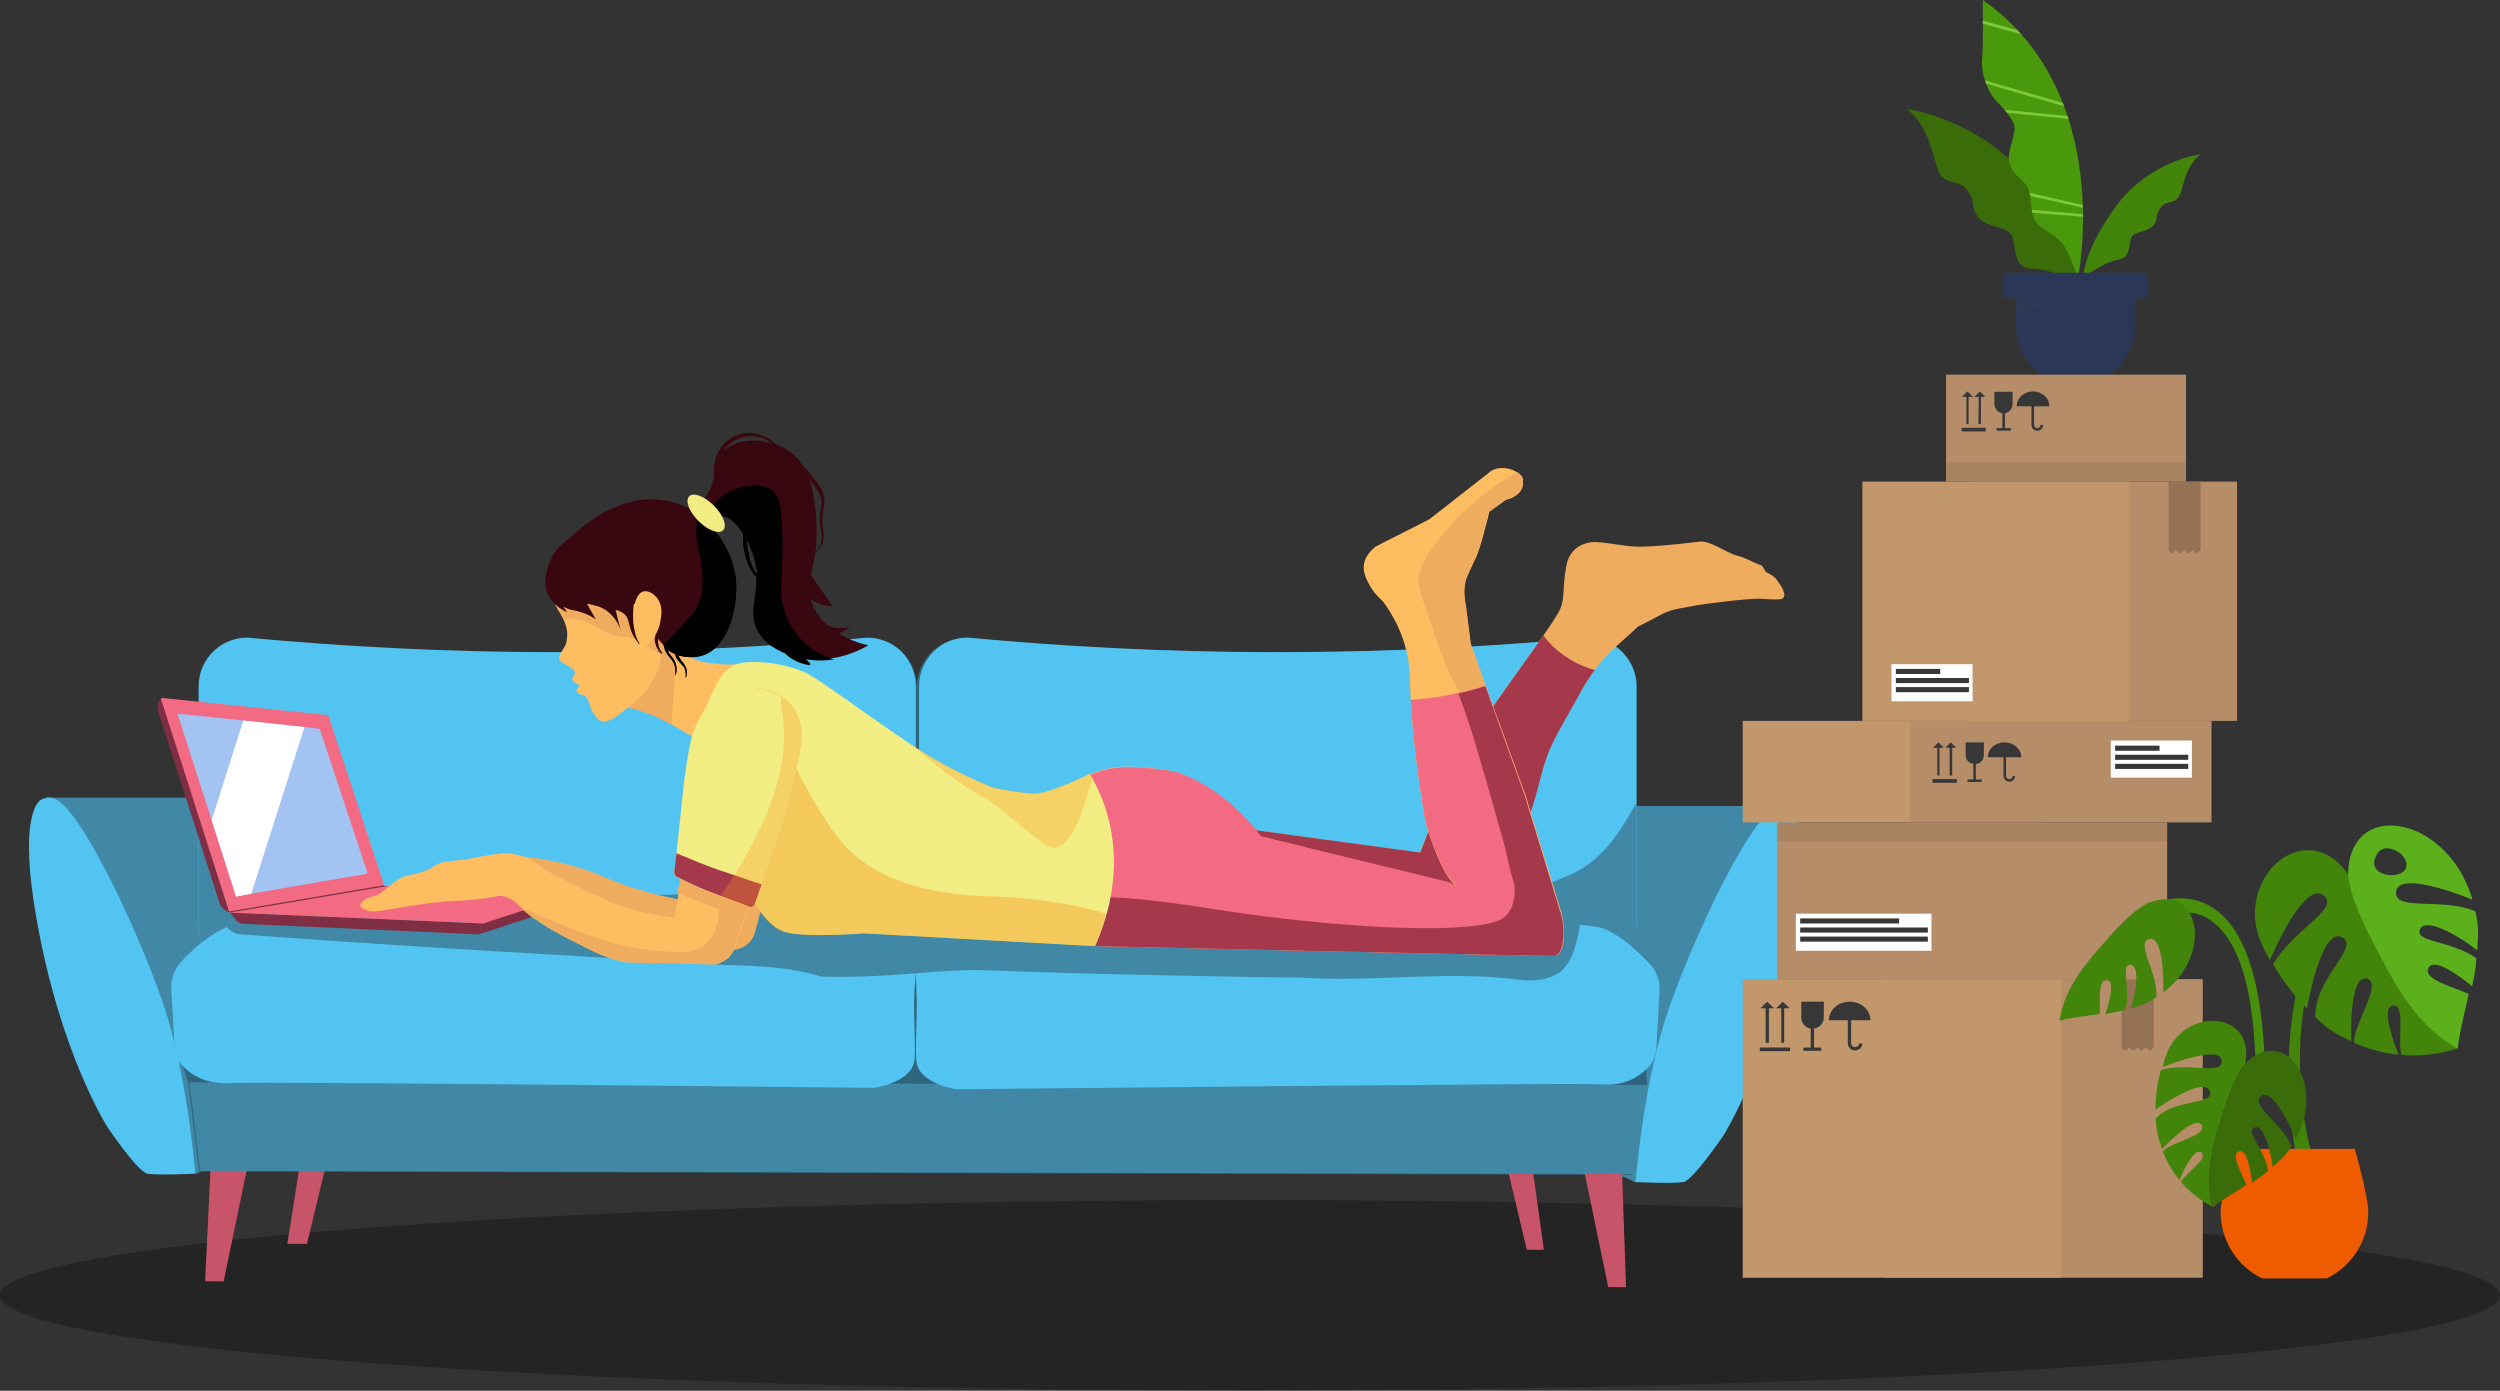 <?xml version="1.0" encoding="utf-8"?>
<!-- Generator: Adobe Illustrator 24.1.2, SVG Export Plug-In . SVG Version: 6.00 Build 0)  -->
<svg version="1.1" id="Layer_2" xmlns="http://www.w3.org/2000/svg" xmlns:xlink="http://www.w3.org/1999/xlink" x="0px" y="0px"
	 viewBox="0 0 687.4 382.4" style="enable-background:new 0 0 687.4 382.4;" xml:space="preserve">
<rect x="0" y="0" width="687.4" height="382.4" fill="#333333" stroke="none"/>
<style type="text/css">
	.st0{fill-rule:evenodd;clip-rule:evenodd;fill-opacity:0.3;}
	.st1{fill:#4188A6;}
	.st2{fill:#30667D;}
	.st3{fill:#C75469;}
	.st4{fill:#52C4F2;}
	.st5{fill:#EFAC5E;}
	.st6{fill:#A6384C;}
	.st7{fill:#FFBD61;}
	.st8{fill:#7F2E43;}
	.st9{fill:#F26B83;}
	.st10{fill:#F2ED83;}
	.st11{opacity:0.4;fill:#F7931E;enable-background:new    ;}
	.st12{fill:#390710;}
	.st13{fill:#A3C4F2;}
	.st14{opacity:0.3;fill:#F7931E;enable-background:new    ;}
	.st15{fill:#FFFFFF;}
	.st16{fill:#3A6D09;}
	.st17{fill:#43840B;}
	.st18{fill:#4A990D;}
	.st19{fill:#2A3756;}
	.st20{opacity:0.1;fill:#3C5263;enable-background:new    ;}
	.st21{fill:#7DC93A;}
	.st22{fill:#B58D68;}
	.st23{fill:#373737;}
	.st24{fill:#C1976B;}
	.st25{fill:#967254;}
	.st26{opacity:0.1;fill:#373737;enable-background:new    ;}
	.st27{fill:#488F0B;}
	.st28{fill:#5CB01B;}
	.st29{fill:#EF5C00;}
</style>
<g id="AdobeStock_x5F_364797199-_x5B_Converted_x5D_" transform="translate(0, 119.36)">
	<ellipse id="Oval" class="st0" cx="343.7" cy="236.8" rx="343.7" ry="26.2"/>
	<g id="Group-3" transform="translate(8.005, 0.158)">
		<polygon id="Path" class="st1" points="61.6,196 45.7,203.3 4.5,99.8 48.9,99.8 		"/>
		<polygon id="Path_1_" class="st1" points="425.8,198.3 441.8,205.6 483,102.1 438.5,102.1 		"/>
		<path id="Path_2_" class="st2" d="M445.1,144.7c-1.5-1.6-3.1-3.1-4.8-4.5c0.7-1.7,1.1-3.5,1.1-5.4V69.2c0-3.5-1.4-6.9-3.9-9.4
			c-2.5-2.5-5.9-3.9-9.5-3.9c-26.2,2.5-55,4-86,4c-30.4,0-58.7-1.6-84.5-4c-7.4,0-13.4,6-13.4,13.4c0-3.5-1.4-6.9-3.9-9.4
			c-2.5-2.5-5.9-3.9-9.5-3.9c-26.2,2.5-55,4-86,4c-30.4,0-58.7-1.6-84.5-4c-7.4,0-13.4,6-13.4,13.4v65.6c0,1.7,0.3,3.3,0.9,4.8
			c-1.9,1.6-3.8,3.3-5.5,5.1c-2,2.1-3,4.8-2.8,7.7l0.9,16c0.6,1.5,1.2,3,1.8,4.6c0.6,1.8,1.2,3.4,1.7,5.1l2.9,24.3l394.1,0.9
			l4.2-24.5c-0.8-3.6-0.2-7.3,1.8-10.4l0.9-16C448.1,149.5,447.1,146.8,445.1,144.7L445.1,144.7z"/>
		<polygon id="Path_3_" class="st3" points="49.9,201.3 48.4,232.8 53.5,232.8 60.4,199.5 		"/>
		<polygon id="Path_4_" class="st3" points="71,222.5 76.4,222.5 83,195.1 74.9,197.8 		"/>
		<polygon id="Path_5_" class="st3" points="404.6,193.8 412.4,194.7 416.5,224.1 411.8,224.1 		"/>
		<polygon id="Path_6_" class="st3" points="434.2,234.4 439.1,234.4 437.6,191.7 425.8,193.8 		"/>
		<path id="Path_7_" class="st4" d="M243.8,69.2v65.6c0,3.5-1.4,6.9-3.9,9.5c-2.5,2.5-5.9,3.9-9.5,3.9H60c-3.5,0-6.9-1.4-9.5-3.9
			c-2.5-2.5-3.9-5.9-3.9-9.5V69.2c0-7.4,6-13.4,13.4-13.4c25.8,2.4,54.1,4,84.5,4c31,0,59.8-1.5,86-4c3.5,0,6.9,1.4,9.4,3.9
			C242.4,62.3,243.8,65.7,243.8,69.2L243.8,69.2z"/>
		<path id="Path_8_" class="st4" d="M442,69.2v65.6c0,3.5-1.4,6.9-3.9,9.5s-5.9,3.9-9.5,3.9H258.1c-3.5,0-6.9-1.4-9.5-3.9
			s-3.9-5.9-3.9-9.5V69.2c0-7.4,6-13.4,13.4-13.4c25.8,2.4,54.1,4,84.5,4c31,0,59.8-1.5,86-4c3.5,0,6.9,1.4,9.4,3.9
			C440.6,62.3,442,65.7,442,69.2L442,69.2z"/>
		<polygon id="Path_9_" class="st1" points="441.1,203.3 47,202.4 44.1,178.1 445.2,178.8 		"/>
		<path id="Path_10_" class="st4" d="M3.4,100.3c-1.4,0.6-6.1,6.1-1.4,32.6c6.5,37.3,19.6,57.6,19.6,57.6s8.2,12.1,10.9,12.7
			c2.7,0.5,13.2,0,13.2,0s-2-24.7-7.8-43.5c-5.5-18-23.3-57.1-31-59.6C6.3,99.9,5.4,99.4,3.4,100.3z"/>
		<path id="Path_11_" class="st4" d="M484,102.6c1.4,0.6,6.1,6.1,1.4,32.6c-6.5,37.3-19.6,57.6-19.6,57.6s-8.2,12.1-10.9,12.7
			c-2.7,0.5-13.2,0-13.2,0s2-24.7,7.8-43.5c5.5-18,23.3-57.1,31-59.6C481.1,102.3,482,101.7,484,102.6z"/>
		<path id="Path_12_" class="st1" d="M243.8,96.1v38.7c0,3.5-1.4,6.9-3.9,9.5c-2.5,2.5-5.9,3.9-9.5,3.9H60c-3.5,0-6.9-1.4-9.5-3.9
			c-2.5-2.5-3.9-5.9-3.9-9.5V97.4c2.4,5.8,6.9,14.1,15.2,20.7c12.2,9.6,23.5,8.4,68.9,9.1c21.6,0.3,43.1-0.9,64.7-1.1
			c11.7-0.1,22.8-0.2,33-7.6C237.5,111.8,241.8,102.3,243.8,96.1z"/>
		<path id="Path_13_" class="st1" d="M442,101.2v34c0,3.5-1.4,6.9-3.9,9.5c-2.5,2.5-5.9,3.9-9.5,3.9H258.1c-7.4,0-13.4-6-13.4-13.4
			v-39c1,6,3.4,14.4,9.8,21.6c13.9,15.8,33.5,9.3,89.2,10.5c45.1,1,60.5,1.4,80.3-7.4C434,116.3,438.6,106.8,442,101.2z"/>
		<path id="Path_14_" class="st4" d="M244.2,143.1c0,0-0.1,1.8-0.3,4c0,0.3,0,0.6-0.1,0.9l0,0c-0.2,2.3-0.3,4.7-0.4,5.3
			c-0.3,6.8,0.5,15.6,0,18.9c-0.9,6-11.1,7.4-11.1,7.4s-166.6-1.8-177.5-1.3c-6.9,0.3-10.9-2.8-13-5.2c-1.1-1.3-1.7-2.9-1.8-4.6
			l-0.9-16c-0.2-2.8,0.9-5.6,2.8-7.7c2.9-3.1,7.6-7.4,12.5-9.4c0.8-0.3,1.6-0.5,2.5-0.6c22-3.4,157.3-1.2,171.7,0.2
			c10.9,1,14.2,5.5,15.1,7.4C244,142.5,244.1,142.8,244.2,143.1L244.2,143.1z"/>
		<path id="Path_15_" class="st4" d="M448.3,152.9l-0.9,16c-0.1,1.7-0.7,3.3-1.8,4.6c-2.1,2.4-6.1,5.6-13,5.2
			c-10.9-0.5-177.5,1.3-177.5,1.3s-10.1-1.4-11.1-7.4c-0.5-3.3,0.3-12.1,0-18.9c0-0.6-0.1-3.3-0.2-5.8l0,0c0-0.3,0-0.6,0-0.9
			c-0.1-2.2-0.2-4.1-0.2-4.1c0.1-0.2,0.1-0.4,0.2-0.6c0.7-1.6,3.7-5.8,14.9-6.8c13.4-1.3,129.8-3.2,164.8-0.9
			c4.9,0.3,8.1,0.7,9.4,1.2c4.9,2,9.6,6.3,12.5,9.4C447.4,147.3,448.5,150.1,448.3,152.9L448.3,152.9z"/>
		<path id="Path_16_" class="st1" d="M425.1,140.8c-0.9,3.7-3.2,6.2-3.7,6.6c-4.4,3.5-10.4,2.6-12.4,2.4
			c-18.8-2.4-37.9,0.6-56.8-0.4c-5.4-0.3,0,0.1-32.9-0.6c-61.2-1.2-55.4-2-65.4-1.4c-3.4,0.2-6.7,0.4-10,0.7h-0.1
			c-11.9,0.9-23.6,1.7-39.8,0c-3.8-0.4-4.5-0.6-11.6-1.3c-17.3-1.9-31.4-2.8-42.6-3.5c-53.5-3-92.7-6-92.7-6c-4-1.4-7.1-8.7-4.6-8.9
			c33.9-2.8,164.8,3.3,178.3,4.6c10.9,1,12.3,1,13.2,2.9c0.7-1.6,3.7,1.7,14.8,0.7c13.4-1.3,132.2-5.6,167.2-3.3
			C426.9,134.7,425.7,138.5,425.1,140.8z"/>
		<path id="Path_17_" class="st5" d="M444.4,49.5c-0.8,3.4-6.9,6.9-12.2,13c-0.6,0.7-1.2,1.5-1.8,2.2c-2.8,3.7-4.5,7.2-5.8,9.5
			c-3,5.3-5.4,9.5-6.7,12.6c-2.5,6.3-2.5,9.2-5.2,17.2c-0.9,2.7-2.3,6.1-5.1,12.7c-8,19-10.2,22.2-13.8,23.1
			c-1.9,0.5-3.7,0.5-6.9-0.6c-6.9-2.3-13.2-4-10.2-10.7c0.2-0.5,0.5-1.1,0.7-1.6c1.8-4.1,3.5-8,5-11.9c4.3-10.8,8-21.1,14.4-31.6
			c3.9-6.5,13.5-19.5,19.5-28.1c1.9-2.7,3.5-5.1,4.3-6.6c2.2-3.8,0.5-8.1,2.7-14.4c0.1-0.4,1.3-2.1,1.9-2.4
			C429.3,29.7,446.7,40.6,444.4,49.5z"/>
		<path id="Path_18_" class="st5" d="M396.7,123.3c-0.4,3.1-3.1,5.4-6.2,5.4c-0.3,0-0.6,0-0.9-0.1l-12.3-1.7l-35.4-4.8l-13-1.8
			l-8.8-1.2c-2.2-0.3-4.1-1.8-4.9-3.8c-0.8-2.1-0.5-4.4,0.8-6.2c1.4-1.8,3.6-2.7,5.8-2.4l2.4,0.3l33,4.5l25.1,3.4l12.5,1.7
			C398.2,117.2,397.1,119.9,396.7,123.3z"/>
		<path id="Path_19_" class="st6" d="M430.5,64.7c-2.8,3.7-4.5,7.2-5.8,9.5c-3,5.3-5.4,9.5-6.7,12.6c-2.5,6.3-2.5,9.2-5.2,17.2
			c-0.9,2.7-2.3,6.1-5.1,12.7c-8,19-10.2,22.2-13.8,23.1c-1.9,0.5-3.7,0.5-6.9-0.6c-6.9-2.3-13.2-4-10.2-10.7
			c0.2-0.5,0.5-1.1,0.7-1.6l-35.4-4.8l-13-1.8l-8.8-1.2c-2.2-0.3-4.1-1.8-4.9-3.8s-0.5-4.4,0.8-6.2c1.4-1.8,3.6-2.7,5.8-2.4l2.4,0.3
			l33,4.5l25.1,3.4c4.3-10.8,8-21.1,14.4-31.6c3.9-6.5,13.5-19.5,19.5-28.1c1.7,2.4,3.8,4.3,6.2,5.9C425,62.7,427.6,63.9,430.5,64.7
			z"/>
		<path id="Path_20_" class="st5" d="M430.5,29.5c4.2,0.2,8.5,1.3,12.1,1.3c4.1,0,9.2-0.5,16.8-1.4c2.8-0.3,7.4,3.1,10,3.8
			c2.9,0.7,4.4,1.9,6.8,2.7c0.6,0.2,1,1.6,1.4,1.9c0.2,0.1,2,0.8,3,2.2c1,1.3,3.2,4.5,1.2,5.2c-0.4,0.1-2.5,0.2-5.8-0.1
			c-3.2-0.1-14.7,1.3-17.9,1.9c-6,1.1-6.8,1.1-9.8,2.7c-3.5,1.9-6.1,3.2-9.2,4.6c-4.6,2.2-14.7-11.1-15.9-14
			C421.4,35.9,423.7,29.7,430.5,29.5z"/>
		<path id="Path_21_" class="st7" d="M419.5,141.3c-0.6,1.5-0.1,1.9-0.9,2c-0.3,0-0.5,0-0.8,0l-8.9-0.2l-6-0.1l-47.8-1l-62.3-1.4
			c-8.6-0.1-12.8-3.9-14.8-10c-1.3-3.9-1.6-8.7-1.5-14.2c0-1.2,0.1-2.5,0.3-3.7c2-12.5,12.9-21.6,25.5-21.4c3.2,0,11.2,0.7,14,1.8
			c13.8,5.2,22.2,17.4,22.2,17.4l18.7,4.6l32.5,7.9c0.4,0.1,1.3,0.6,2.7,1.3c0.3,0.2,0.6,0.3,1,0.5l0.6,0.3
			C402.6,129.5,420.3,139.4,419.5,141.3z"/>
		<path id="Path_22_" class="st8" d="M123.7,137.4l-64.8-2.9c-0.8,0-1.6-0.4-2.1-1.1l-1.6-2l69.7,3L123.7,137.4z"/>
		<polygon id="Path_23_" class="st8" points="137.8,132.7 137.7,132.8 123.7,137.4 124.8,134.4 140.5,128.7 		"/>
		<polygon id="Path_24_" class="st9" points="146.1,127.5 124.8,134.4 55.1,131.4 59.3,130.7 97.7,124.1 98.5,124.1 98.5,124.1 		
			"/>
		<path id="Path_25_" class="st7" d="M200.7,62.5c-5.6,19.6-10.8,26.7-12.8,24.6c-3.2-3.2-5.1-3.7-11-7.3c-0.1-0.1-0.2-0.1-0.3-0.2
			c-1.6-0.9-3.3-1.8-5-2.5l-0.3-0.1c-3.8-1.6-7.3-2.4-10.2-2.6c0.3-6.5,0.8-11.9,1.3-16.1c0.2-2.1,0.5-3.9,0.8-5.5
			c2.9-0.3,5.9-0.4,8.8-0.5c1,1.8,1.9,2.2,2.8,2.3c0.8,0.1,1.5,0,2,0.4l0,0c0.7,1.3,1.4,2.5,2.2,3.7c0.2,0.2,0.4,0.5,0.6,0.7
			c0.7,0.7,1.5,1.3,2.3,1.8c1.6,0.9,3.6,1.5,6.3,1.7C191.4,63.4,195.5,63.3,200.7,62.5z"/>
		<path id="Path_26_" class="st5" d="M186.2,141.8c-0.3,0-0.5,0-0.8-0.1c-0.7-0.1-18.1-2.4-31.6-8.4c-11.3-5-20.8-9.4-20.9-9.4
			c-3.4,0-8.3,1.4-8.3-2c0-3.4,2.8-6.2,6.2-6.2c0.6,0,14.2,0.1,28,6.2c11.7,5.2,27.9,7.3,28.1,7.4c3.3,0.4,5.6,3.3,5.4,6.6
			C192.2,139.3,189.5,141.8,186.2,141.8L186.2,141.8z"/>
		<path id="Path_27_" class="st5" d="M193.5,141.6c-1.9,0-3.8-0.9-4.9-2.4c-1.2-1.5-1.6-3.5-1.1-5.4l6.8-26.3
			c0.9-3.3,4.3-5.3,7.6-4.5c3.3,0.9,5.3,4.3,4.5,7.6l-6.8,26.3C198.8,139.6,196.4,141.6,193.5,141.6z"/>
		<path id="Path_28_" class="st5" d="M179,58.8c-0.8,1.7-1.1,3.3-1.3,5.4c-0.3,5.2-0.7,10.3-1.2,15.5c-1.6-0.9-3.3-1.8-5-2.5
			l-0.3-0.1c-3.8-1.6-7.3-2.4-10.2-2.6c0.3-6.5,0.8-11.9,1.3-16.1c1.5-0.7,3.1-1.3,4.8-1.7c2.5-0.7,5.1-1.1,7.6-1.9
			c0.8,0.1,1.5,0,2,0.4l0,0C177.4,56.4,178.2,57.6,179,58.8L179,58.8z"/>
		<path id="Path_29_" class="st7" d="M174,60.3c0,0.2-0.1,0.4-0.1,0.6c-0.1,0.8-0.3,1.5-0.5,2.3c-0.5,1.7-1.3,3.3-2.2,4.8
			c-2.2,3.8-5,5.8-7.1,7.5c-2.4,1.9-5,4-6.9,3.2c-1.5-0.7-2.8-3.1-3.2-4.9c-0.2-0.8-0.6-1.5-1.2-2c-0.3-0.3-2-0.3-2.3-1.4
			c-0.1-0.5,1-1,0.9-1.4c0-0.1-1.8-0.9-2-1.4c-0.4-0.9,1-1.6,0.6-2.6c-0.3-0.9-4-2.3-4.3-3.3c-0.3-1,1.8-3.3,2-4.5
			c0.2-1.4,0.7-2.9-0.6-6c-0.2-0.5-0.5-1-0.8-1.6c-0.2-0.3-0.4-0.7-0.6-1c-0.1-0.1-0.1-0.2-0.2-0.3c-0.9-1.5-1.8-3.5-2.1-5.6
			c-0.1-0.7-0.1-1.5,0-2.2c0.1-0.8,0.6-3.3,5.6-6.7c1.5-1,14.5-9.6,20.5-4.9c2.7,2.1,2.1,4.9,2.1,10.4c0,0.5,0,1.1,0,1.7
			c0,1.1,0.1,2.3,0.2,3.6c0.2,2.2,0.5,4.3,1,6.4c0.2,0.7,0.3,1.4,0.5,2.1c0,0,0,0,0,0c0.3,1.3,0.5,2.5,0.7,3.8
			C174.1,57.8,174.1,59,174,60.3L174,60.3z"/>
		<path id="Path_30_" class="st7" d="M188.9,145.4c-0.4,0.2-0.9,0.4-1.4,0.5c-0.4,0.1-0.8,0.2-1.2,0.2c-4.3,0.7-12.8-0.1-18.7-0.5
			l-0.5,0c-2.7-0.3-5.3-0.9-7.8-1.8c-2.4-0.9-4.7-1.9-6.9-3.1c-1.2-0.6-6-2.9-9.8-5.2c-1.7-1.1-5.5-3.5-6.6-4.7
			c-0.1-0.1-0.3-0.3-0.4-0.4c-0.7-0.8-1.5-1.5-2.4-2.2c-2-1.5-5.6-1.7-6.8-3c-4.1-4.3-1.1-8.4,1.4-9.5c2.9-1.3,8.9-0.6,13.4,3.5
			c6,3.5,12.2,6.3,18,9c6.9,3.1,14.1,4,17.9,4.6h0c4.3,0.7,8.1,2.6,10.7,4.9C191.1,140.6,192.1,143.9,188.9,145.4z"/>
		<path id="Path_31_" class="st7" d="M130.8,126.5c-3.7,0.8-7.6,1.4-11.4,1.6c-1.9,0.1-3.9,0.1-7.2,0.5c-2.3,0.2-4.3,0.5-6.2,0.8
			c-10.6,1.6-11.3,2.4-14.3,0.9c-1.1-0.5-1.1-2.4,3.5-3.5c1.4-0.3,4.2-3.3,6.5-4.6c2-1.2,4.9-1.3,7.1-2.2c1.9-0.7,3.2-2.1,4.9-2.4
			c2.3-0.4,4.6-0.6,6-0.8c2.3-0.3,3.3-0.6,6.2-1.1c3.8-0.7,4.9-0.5,5.3-0.2c0.1,0.1,0.3,0.3,0.4,0.4
			C132.9,118,131.2,125,130.8,126.5z"/>
		<path id="Path_32_" class="st7" d="M419.5,143.3c-0.3,0-0.6,0-0.8,0c-4.4-0.1-7.2-0.5-9.7-0.5c-1.8,0-5.8-0.3-6-0.5
			c-1.4-2.3-7.6-15.2-8.8-17.1c-0.1-0.1-0.1-0.2-0.2-0.2c-0.1,0-0.3,0-0.4-0.1c-0.3-0.1-0.7-0.3-1-0.5c-4.4-3.1-8.6-17.6-8.6-17.6
			s-3.1-16.5-4.1-33.7c-0.1-2.2-0.2-4.5-0.3-6.7c-0.2-10.4-5.5-18.1-7.4-20.6c-2.1-1.9-3.3-3.6-4.2-5.5c-1.9-3.8-1.2-6.7,2.2-9.5
			c0.2-0.2,14.7-7.4,14.9-7.6l17-13.3c2.1-1.2,5-0.8,6.8,0.3c0.6,0.3,1.1,0.8,1.5,1.4c0,0,0,0.1,0,0.1c0.1,0.1,0.1,0.3,0.2,0.5
			c0.2,0.6,0.2,1.3,0.1,1.9c-0.2,1-0.8,1.8-1.6,2.4c-0.9,0.7-1.9,1.2-3,1.4l-4.6,3.3c-0.2,1.1-0.6,2.5-1.1,4.3
			c-0.7,2.8-1.2,4.6-1.9,6.5c-0.3,1-0.7,1.9-1.2,2.9c-1,2.1-1.6,3.4-1.8,3.9c-0.7,1.6-1.3,4.1-0.4,8.4l1.3,10.3l4.2,11.8l2.5,6.9
			l1.5,4l6.8,18.8l9.7,31.7C423,137.1,421.8,143.4,419.5,143.3z"/>
		<path id="Path_33_" class="st5" d="M174,60.3c-3.8-1.3-4.9-3.2-8.1-4.3c-2.2-0.8-2,0-4.9-0.8c-4.2-1.1-5.2-2.9-8.3-3.9
			c-1.8-0.6-3.8-0.8-5.7-0.5c-0.2-0.5-0.5-1-0.8-1.6c-0.2-0.3-0.4-0.7-0.6-1c-0.1-0.1-0.1-0.2-0.2-0.3c0.1-0.5,0.2-0.9,0.2-1.4
			c0-2.2-0.8-4.3-2.2-5.9c3.7-0.3,7.4-0.8,11-1.4c1.1-0.2,2.1-0.4,3.1-0.9c0.6-0.3,1.2-0.8,1.9-1.1c1-0.3,2-0.2,3,0l9.3,1.6h0
			c0,1.1,0.1,2.3,0.2,3.6c0.2,0.2,0.3,0.3,0.4,0.4c2.2,2.2,1.6,5.8,1.4,6.8c-0.1,0.5-0.2,0.9-0.3,1.4c0,0.6,0,1.2,0,1.7
			c0.1,1.3,0.3,2.6,0.7,3.8C174.1,57.7,174.1,59,174,60.3z"/>
		<path id="Path_34_" class="st8" d="M36.5,72.5C36.5,72.5,36.5,72.5,36.5,72.5c-0.1-0.1-0.2-0.1-0.2,0c-0.1,0.2-0.4,0.5-0.5,0.6
			c-0.7,0.9-0.6,1.9-0.3,3l16.8,52.5c0.3,1.1,1.1,2,2.2,2.5l0.6,0.3L36.5,72.5z"/>
		<path id="Path_35_" class="st9" d="M97.7,124.1l-38.4,6.6l-4.2,0.7v0l-0.1-0.3L36.3,72.8c0-0.1,0-0.2,0.1-0.3
			c0.1-0.1,0.2-0.1,0.3-0.1L82,77.1c0.1,0,0.3,0.1,0.3,0.2l15.3,46.5L97.7,124.1z"/>
		<path id="Path_36_" class="st5" d="M410.6,14c-0.2,1-0.8,1.8-1.6,2.4c-0.9,0.7-1.9,1.1-3,1.4l-4.6,3.3c-0.2,1.1-0.6,2.5-1.1,4.3
			c-0.7,2.8-1.2,4.6-1.9,6.5c-0.3,1-0.7,1.9-1.2,2.9c-1,2.1-1.6,3.4-1.8,3.9c-0.7,1.6-1.3,4.1-0.4,8.4l1.3,10.3l4.2,11.8l2.5,6.9
			c-1.1,1.3-2.6,2.1-4.2,1.8c-1.8-0.4-2.8-2.1-4.1-4.5c-2.8-5.1-4.2-7.7-5.1-10c-1.1-2.6-1.6-4.1-5.2-14.4c-1.6-4.7-2.4-7.1-2.4-8.6
			c0.1-4,2-6.8,5.3-11.2c1.4-2,6.4-8.5,15.9-15.1c2-1.4,4.2-2.9,5.9-3.8c0.6,0.3,1.1,0.8,1.5,1.4c0,0,0,0.1,0,0.1
			c0.1,0.1,0.1,0.3,0.2,0.5C410.7,12.7,410.7,13.4,410.6,14L410.6,14z"/>
		<path id="Path_37_" class="st9" d="M421.9,139.1c-0.3,2.6-1.2,4.3-2.4,4.2c-0.3,0-0.6,0-0.8,0c-0.3,0-0.5,0-0.8,0l-6.1-0.1
			l-2.8-0.1l-6-0.1l-47.8-1l-62.3-1.4c-0.8,0-1.6-0.1-2.4-0.1c-7-0.7-10.6-4.3-12.4-9.8c-0.4-2.5-0.8-5-1-7.6c-0.3-3-0.4-6-0.2-9
			c0-0.4,0-0.9,0.1-1.3c2-12.5,12.9-21.6,25.5-21.4c0.8,0,1.8,0.1,3,0.1c3.7,0.3,8.9,0.8,11,1.6c13.8,5.1,22.2,17.3,22.2,17.3
			l18.7,4.6l32.5,7.9c0.4,0.1,1.3,0.6,2.7,1.3c-4.4-3.1-8.6-17.6-8.6-17.6s-3.1-16.5-4.1-33.7c3.5-0.2,6.9-0.6,10.3-1.3
			c1-0.2,1.9-0.4,2.8-0.6c2.7-0.6,5.2-1.3,7.4-2l10.7,29.7l9.7,31.7C421.9,133.7,422.1,136.7,421.9,139.1z"/>
		<path id="Path_38_" class="st6" d="M420.8,130.6l-9.7-31.7l-10.7-29.7c-2.3,0.7-4.7,1.4-7.4,2c0.9,2.4,1.9,5.1,2.9,8.2
			c2.1,6.1,7.9,26.9,9.5,32.5c0.8,2.8,1.4,6.7,3,11.9c0.2,1.6,0.2,4.8-1.4,7.3c-1.6,2.6-4.6,3-5.7,3.3c-14.3,3.2-51.2,0-76.5-4.1
			c-10-1.6-45.1-7-48.3,1.1c-1.1,2.9,2.5,3.2,5.5,5.8c4.2,3.7,9.4,3.5,10.7,3.4l62.3,1.4l47.8,1l6,0.1l8.9,0.2c0.3,0,0.5,0,0.8,0
			c0.3,0,0.5,0,0.8,0c1.2,0,2.1-1.7,2.4-4.2C422.1,136.2,421.8,133.3,420.8,130.6z"/>
		<path id="Path_39_" class="st10" d="M296.3,131.7c-0.8,3-1.9,6-3.2,8.9l-2.6-0.1l-61.1-3.4c0,0-16.5,1.4-22-0.5
			c-5.4-1.9-11.1-11.7-17.6-26.8c-2.7-6.4-3.8-9.6-4.5-12.3c-1.3-5.2-1.9-10.6-1.8-15.9c1.4-3.8,2.9-7.5,4.6-11.2
			c1.6-3.3,2.8-5.5,5.3-6.8c1.1-0.6,2.4-0.9,3.7-1c9.2-0.7,16.8,3,16.8,3c4.4,2.5,14,9.6,23.3,16c2,1.4,4,2.7,5.9,4
			c1.9,1.2,3.7,2.4,5.4,3.4c7.2,4.3,16.5,8.1,16.5,8.1s0.4,0.1,1,0.2l0.2,0l0.3,0.1l0.2,0c2.5,0.5,7.1,1.3,10,1.3
			c0.5,0,1-0.1,1.5-0.2c4.7-0.9,13.4-5.2,13.4-5.2s0.1,0.1,0.2,0.3c0.1,0.2,0.3,0.4,0.5,0.8s0.4,0.8,0.7,1.3
			c0.3,0.6,0.6,1.2,0.9,1.9C296.8,103.6,300.7,116,296.3,131.7z"/>
		<path id="Path_40_" class="st11" d="M296.1,131.7c-0.8,3-1.9,6-3.2,8.9l-63.7-3.5c0,0-16.5,1.4-22-0.5s-11.1-11.7-17.6-26.8
			c-1.7-4-3.3-8.1-4.5-12.3c8.4-17.1,14.2-20,17.8-19.6c4.5,0.4,4.4,8.6,12.1,21.5c4.8,8,8.1,13.7,14.7,18.3
			c12.1,8.6,28.9,9.1,36.2,9.3c5.9,0.2,11.7,0.8,17.5,1.8C287.7,129.4,292,130.5,296.1,131.7L296.1,131.7z"/>
		<path id="Path_41_" class="st7" d="M212.4,84c-0.7,7.3-5.5,19.4-5.4,19l-2.8,8.3l-1.6,4.6l-1.8,5.3l-2.5,7.2l-0.4,1.2l-0.2,0.6
			l-0.9,2.7l-1.3,3.9l-1.6,4.7c-0.5,1.1-1.2,2.1-2.2,2.8c-1.2,0.8-2.5,1.4-3.9,1.6c-3.7,0.6-7.9-0.3-10.4-0.3
			c-2.1,0-2.5-1.5-2.2-3.5c0.4-2.3,1.6-5.3,1.9-7.7c0,0,0.1-0.6,0.3-1.6c0.2-1.1,0.5-2.6,0.8-4.3c0.1-0.8,0.3-1.5,0.4-2.4
			c0.2-1.4,0.5-2.8,0.7-4.2c0.4-2.2,0.7-4.3,0.8-5.6c0.2-1.5,0.2-4,0.3-6.7c0-1,0-2,0-3c0-0.7,0-1.4,0-2c0-4.5,0-8.4,0-8.4
			s1.3-10.4,2.4-13.8c3.3-9.5,8.7-13,16.3-12.8C206.2,69.7,213.2,75,212.4,84z"/>
		<path id="Path_42_" class="st12" d="M161.1,43.5c4.4-3,5.8-3.1,6.2-2.7c0.6,0.6-0.8,2.3-1.1,6c-0.1,1.6,0,3.3,0.3,4.9
			c0.3,2,0.7,3.9,1.4,5.8l-0.1,0.1c-0.5-0.5-0.9-1.1-1.3-1.7c-1.7-2.7-1.3-4.6-2.4-6.1c-0.7-0.9-2.1-1.8-5.2-1.9l-1.4-3.3
			L161.1,43.5z"/>
		<path id="Path_43_" class="st12" d="M185.5,60.6c-2.7,1-5.4,0.5-7,0.1c0.2,0.5,0.5,1,0.8,1.4c0.3,0.3,0.5,0.6,0.8,1
			c0.2,0.4,0.4,0.7,0.6,1.2c0.2,0.8,0.2,1.7-0.1,2.5l-0.1,0c0.1-0.8,0.1-1.6-0.2-2.3c-0.1-0.4-0.3-0.7-0.6-1
			c-0.3-0.3-0.5-0.6-0.8-0.9c-0.3-0.3-0.6-0.6-0.8-1c-0.2-0.4-0.4-0.7-0.4-1.2c-0.3-0.1-0.4-0.2-0.4-0.2c-0.6-0.3-1.1-0.6-1.7-1
			c0.1,0.4,0.3,0.9,0.6,1.2c0.3,0.4,0.6,0.8,0.9,1.2c0.3,0.4,0.5,0.9,0.7,1.4c0.3,1,0.3,2.1,0,3.1h-0.1c0.1-1,0-2-0.3-2.9
			c-0.2-0.5-0.4-0.9-0.7-1.3c-0.3-0.4-0.6-0.7-1-1.2c-0.3-0.4-0.6-0.9-0.8-1.4c-0.2-0.4-0.3-0.8-0.3-1.2l-0.2-0.2
			c-0.5-0.6-1-1.2-1.5-1.8c0.1,0.5,0,0.9,0.1,1.4c0.1,0.5,0.2,0.9,0.4,1.3l0,0.1c0.2,0.4,0.5,0.8,0.8,1.2l-0.1,0.1
			c-0.4-0.3-0.7-0.6-1-0.9c0,0-0.1-0.1-0.1-0.1c-0.3-0.4-0.6-0.9-0.7-1.4c-0.2-0.5-0.3-1-0.3-1.6c0-0.3,0.1-0.6,0.2-0.9
			c-0.4-0.7-0.7-1.3-0.9-1.5c-0.8-1-0.2-9.6-4.1-7.6c-1.9,0.9-3.9,1.4-6,1.5c0,0.1,0,0.2,0,0.3l1.4,5.6c-0.6-1.7-1.8-3.7-3.8-5.2
			c-0.7-0.5-1.5-0.9-2.3-1.2c-0.8-0.2-1.6-0.4-2.4-0.6c-0.2,0-0.5-0.1-0.7-0.1c0.8,1.4,1.6,2.9,2.4,4.3c-1.1-0.8-2.3-1.4-3.5-1.8
			c-2.1-0.8-2.8-0.6-4.1-1.1c-0.5-0.2-1-0.4-1.4-0.7c0.5,0.7,0.9,1.2,1.1,1.6c-1.1-0.5-2.1-1.1-3-1.9c-0.4-0.3-0.8-0.7-1.1-1.1
			c-0.7-0.9-1.3-1.9-1.6-3c-0.1-0.5-0.4-1.6-0.2-3.5c0.2-1.8,0.7-3.6,1.5-5.2c0.1-0.3,0.3-0.6,0.5-0.9c0.1-0.2,0.3-0.4,0.4-0.7
			c0,0,0,0,0,0c1.1-1.6,2.8-3,5.4-5.2c3.2-2.7,5.2-4.3,8.4-6c2.9-1.4,7.3-3.7,13.3-3.5c3.5,0,6.9,0.9,9.9,2.5
			c1.1,0.6,2.2,1.3,3.1,2.1c2.7,2.2,4.3,4.6,5.4,6.2c1.2,1.8,3.8,5.9,4.3,11.7C194.9,47.4,192.5,58,185.5,60.6z"/>
		<path id="Path_44_" class="st7" d="M173.6,51.2c-0.1,0.5-0.2,0.9-0.3,1.4c-0.9,2.8-2.8,5.6-4.4,5.4h0c-1.9-0.3-2.7-4.7-2.8-7
			c-0.1-1.6,0.1-4.1,0.9-5.9c0.4-1,1.1-1.8,1.9-2c1.2-0.3,2.4,0.5,3,1c0.2,0.2,0.3,0.3,0.4,0.4C174.5,46.7,173.8,50.2,173.6,51.2z"
			/>
		<path id="Shape" class="st12" d="M222.7,54.7c1.2-0.6,2.3-1.3,3.4-2.1c-2.1,0.8-4.4,0.8-6.4-0.1c-1.9-1.5-3.4-3.5-4.3-5.8
			c-0.2-0.5-0.4-1-0.5-1.6c0.6,0.5,1.2,0.9,1.9,1.2c1.3,0.6,2.7,0.9,4.1,0.8l-5.9-8.4c0.3-1.7,0.8-3.6,1.1-6
			c0.3-0.3,0.6-0.6,0.8-0.9c0.9-1,1.5-2.3,1.6-3.7c0-0.7-0.1-1.4-0.2-2c-0.1-0.6-0.2-1.3-0.2-1.9c0-0.6,0-1.3,0-1.9
			c0.1-0.6,0.2-1.3,0.3-1.9c0.1-0.3,0.2-0.6,0.2-1c0.1-0.4,0.1-0.7,0.1-1.1c0-0.4,0-0.7-0.1-1.1c-0.1-0.4-0.1-0.7-0.3-1
			c-0.2-0.7-0.5-1.3-0.9-1.9c-0.4-0.6-0.7-1.1-1.1-1.6c-1.1-1.6-2.4-3-3.7-4.4c-0.9-1.4-2.1-2.7-3.5-3.7c-1.1-0.8-2.4-1.5-3.7-1.9
			c-0.3-0.2-0.6-0.5-0.8-0.7c-0.6-0.5-1.2-0.9-1.9-1.3c-1.4-0.7-2.9-1.1-4.4-1.2c-1.6,0-3.1,0.3-4.5,1c-1.4,0.7-2.7,1.7-3.6,3
			c-0.9,1.3-1.5,2.8-1.7,4.3c-0.2,1.2-0.3,2.5-0.2,3.7c-0.5,2.6-1.6,5.1-3.3,7.1c-3.5,4.5-7.7,5.8-7.2,7.6c0.4,1.5,3.8,2.5,6.5,1.7
			c3.1-1,3.7-4.1,5.3-5.3c0.3-0.2,0.6-0.3,0.9-0.4c1.8-0.2,4,1.9,5.8,4.8c0,0.2,0,0.4,0,0.7c0,0.4,0,0.9,0,1.3c0,0.4,0,0.9,0.1,1.3
			c0.2,1.7,0.6,3.4,1.3,5c0.3,0.8,0.8,1.6,1.2,2.3c0.2,0.4,0.5,0.7,0.8,1l0.3,0.4c0.1,6.2-2.4,10.4,0.7,15.3
			c1.8,2.9,4.7,4.5,7.1,5.5c2.8,2.8,6.5,3.3,7.1,3.3l-1.5-1.7c2.6,0.4,5.3,0.4,7.9,0c3.4-0.6,6.6-1.8,9.5-3.5
			C228,57.4,225.3,56.2,222.7,54.7L222.7,54.7z M215.5,13.5c0.4,0.5,0.7,1.1,1.1,1.6c0.3,0.5,0.6,1.1,0.9,1.6
			c0.1,0.3,0.2,0.6,0.3,0.9c0.1,0.3,0.1,0.6,0.1,0.9c0,0.6-0.1,1.2-0.2,1.8c-0.1,0.7-0.2,1.3-0.3,2c0,0.7,0,1.3,0,2
			c0.1,0.7,0.2,1.3,0.3,2c0.2,0.6,0.3,1.2,0.3,1.9c-0.1,1.3-0.5,2.5-1.3,3.5c-0.2,0.2-0.3,0.4-0.5,0.6c0.3-2.5,0.4-5,0.3-7.5
			c-0.2-3.8-0.5-8.7-2.1-13C214.7,12.4,215.1,12.9,215.5,13.5L215.5,13.5z M191.1,4.3c0.7-1.2,1.8-2.2,3.1-2.8
			c1.3-0.7,2.7-1,4.1-1.1c1.5,0,2.9,0.3,4.2,0.9c0.6,0.3,1.2,0.7,1.8,1.1c-4.7-1.4-9.9-0.9-13,1.8c-0.1,0.1-0.2,0.2-0.2,0.2
			L191.1,4.3z M199.5,37.5c-0.4-0.7-0.8-1.5-1-2.2c-0.3-0.8-0.5-1.6-0.6-2.4c-0.2-0.8-0.3-1.6-0.4-2.4c-0.1-0.5-0.2-1.1-0.2-1.6
			c0.7,1.3,1.2,2.6,1.7,3.9c0.6,1.8,1,3.6,1.2,5.5C199.8,38,199.7,37.8,199.5,37.5z"/>
		<path id="Path_45_" class="st5" d="M202.5,115.8l-1.8,5.3l-2.9,8.4l-1.2,3.3c-2.5-0.8-5.8-1.9-10.5-3.7c-3.3-1.2-5.8-2.2-7.8-3
			c0.2-1.4,0.5-2.8,0.7-4.2c0.4-2.2,0.7-4.3,0.8-5.6c0.1-1.5,0.2-4,0.3-6.7c0-1,0-2,0-3c3.2,0.7,6.4,2,9.3,3.3l7.8,3.3
			C199,113.9,200.8,114.8,202.5,115.8L202.5,115.8z"/>
		<path id="Path_46_" class="st10" d="M212.4,84c-0.7,7.3-6,25.2-6,25.2l-4.8,13.8l-0.2,0.7l-1.9,5.5c-0.1,0.3-0.3,0.5-0.6,0.7
			c-0.3,0.1-0.6,0.1-0.9,0l-0.7-0.3c-1-0.4-2.2-0.9-3.4-1.3l-0.2-0.1l-0.1,0c-1.1-0.4-2.3-0.9-3.5-1.3c-1.3-0.5-2.6-1-3.9-1.5
			c-2.8-1.1-5.5-2.4-8.2-3.8c-0.4-0.2-0.6-0.7-0.6-1.2c0.1-1.1,0.3-2.9,0.6-5.2c0.8-7.4,2-19,2-19s1.3-10.4,2.4-13.8
			c2.6-7.5,6.5-11.3,11.8-12.4c1.5-0.3,3-0.4,4.5-0.4c2.8,0.1,5.5,0.9,7.9,2.4C210.4,74.3,212.9,78.4,212.4,84z"/>
		<polygon id="Path_47_" class="st13" points="93.1,120.7 61.1,126.2 56.9,127 50.2,106 40.8,76.7 58.9,78.6 75.7,80.4 79.9,80.9 		
			"/>
		<path id="Shape_1_" d="M221.3,61.8c-3.1-0.9-6-2.6-8.4-4.8c-2.1-2.1-3.7-4.6-4.8-7.4c-2.9-7.4,0.2-12.8-1.4-28.3
			c-0.2-1.8-0.4-3.7-1.5-5.1c-4.2-5.4-19.6-0.3-17.7,7.5c0.1,0.3,2-1.1,2.1-0.8c0.3-0.2,0.6-0.3,0.9-0.4c1.8-0.2,4,1.9,5.8,4.8
			c0,0.2,0,0.4,0,0.7c0,0.4,0,0.9,0,1.3c0,0.4,0,0.9,0.1,1.3c0.2,1.7,0.6,3.4,1.3,5c0.3,0.8,0.8,1.6,1.2,2.3c0.2,0.4,0.5,0.7,0.8,1
			l0.3,0.4c0.1,6.2-2.4,10.4,0.7,15.3c1.8,2.9,4.7,4.5,7.1,5.5c2.8,2.8,6.5,3.3,7.1,3.3l-1.5-1.7C216,62.2,218.7,62.2,221.3,61.8
			L221.3,61.8z M199.5,37.5c-0.4-0.7-0.8-1.5-1-2.2c-0.3-0.8-0.5-1.6-0.6-2.4c-0.2-0.8-0.3-1.6-0.4-2.4c-0.1-0.5-0.2-1.1-0.2-1.6
			c0.7,1.3,1.2,2.6,1.7,3.9c0.6,1.8,1,3.6,1.2,5.5C199.8,38,199.7,37.8,199.5,37.5z"/>
		<path id="Path_48_" class="st8" d="M173.2,59.1c0.2,0.4,0.5,0.8,0.8,1.2l-0.1,0.1c-0.4-0.3-0.7-0.6-1-0.9
			C173,59.2,173.1,59.1,173.2,59.1z"/>
		<path id="Path_49_" d="M185.5,60.6c-2.7,1-5.4,0.5-7,0.1c0.2,0.5,0.5,1,0.8,1.4c0.3,0.3,0.5,0.6,0.8,1c0.2,0.4,0.4,0.7,0.6,1.2
			c0.2,0.8,0.2,1.7-0.1,2.5l-0.1,0c0.1-0.8,0.1-1.6-0.2-2.3c-0.1-0.4-0.3-0.7-0.6-1c-0.3-0.3-0.5-0.6-0.8-0.9
			c-0.3-0.3-0.6-0.6-0.8-1c-0.2-0.4-0.4-0.7-0.4-1.2c-0.3-0.1-0.4-0.2-0.4-0.2c-0.6-0.3-1.1-0.6-1.7-1c0.1,0.4,0.3,0.9,0.6,1.2
			c0.3,0.4,0.6,0.8,0.9,1.2c0.3,0.4,0.5,0.9,0.7,1.4c0.3,1,0.3,2.1,0,3.1h-0.1c0.1-1,0-2-0.3-2.9c-0.2-0.5-0.4-0.9-0.7-1.3
			c-0.3-0.4-0.6-0.7-1-1.2c-0.3-0.4-0.6-0.9-0.8-1.4c-0.2-0.4-0.3-0.8-0.3-1.2l-0.2-0.2l5.3-5.6c1.7-1.8,3.5-3.7,4.4-5.9
			c1.1-2.5,1.1-5.4,1-8.1c0-4.9-3.6-13.1-0.4-16c2.7,2.2,4.3,4.6,5.4,6.2c1.2,1.8,3.8,5.9,4.3,11.7C194.9,47.4,192.5,58,185.5,60.6z
			"/>
		<path id="Path_50_" class="st6" d="M201.4,123.6l-1.9,5.5c-0.1,0.3-0.3,0.5-0.6,0.7c-0.3,0.1-0.6,0.1-0.9,0l-0.7-0.3
			c-1-0.4-2.2-0.9-3.4-1.3l-0.2-0.1l-0.1,0c-1.1-0.4-2.3-0.9-3.5-1.3c-1.3-0.5-2.6-1-3.9-1.5c-2.8-1.1-5.5-2.4-8.2-3.8
			c-0.4-0.2-0.6-0.7-0.6-1.2c0.1-1.1,0.3-2.9,0.6-5.2c3.1,1.2,8,3.5,14.1,5.4C195.3,121.5,198.8,122.9,201.4,123.6z"/>
		<path id="Path_51_" class="st14" d="M212.4,84c-0.7,7.3-6,25.2-6,25.2l-6.9,20c-0.1,0.3-0.3,0.5-0.6,0.7c-0.3,0.1-0.6,0.1-0.9,0
			l-0.7-0.3c-1.2-0.5-2.9-1.1-3.4-1.3l-0.2-0.1l-0.1,0c-1.1-0.4-2.3-0.9-3.5-1.3c4.1-5.9,9.6-14.8,13.3-24.1c3.5-9,3.9-15,4-16.3
			c0.2-2.8,0.2-5.6-0.1-8.4c-0.2-2-0.7-4.2-0.6-6C210.4,74.3,212.9,78.4,212.4,84z"/>
		<path id="Path_52_" class="st14" d="M291.9,93.5c0.1,0.2,0.3,0.4,0.5,0.8c-0.2,0.7-0.4,1.5-0.7,2.4c-2.2,7.2-4.9,16.2-9.5,16.9
			c-1.8,0.3-2.9-0.8-9.5-6.1c-3.4-2.7-6.6-5.7-10.4-7.8c-4.6-2.6-11.2-6.9-19.2-14.2h0.1c1.9,1.2,3.7,2.4,5.4,3.4
			c7.2,4.3,16.5,8.1,16.5,8.1s0.4,0.1,1,0.2l0.2,0l0.3,0.1l0.2,0c3.3,0.6,6.6,1.1,10,1.3c0.5,0,1,0,1.5-0.2
			c4.7-0.9,13.4-5.2,13.4-5.2S291.8,93.3,291.9,93.5z"/>
		<polygon id="Path_53_" class="st15" points="75.7,80.4 61.1,126.2 56.9,127 50.2,106 58.9,78.6 		"/>
		<polygon id="Path_54_" class="st8" points="98.5,124.1 59.3,130.7 55.1,131.4 55,131.1 97.6,123.9 97.7,124.1 		"/>
		<path id="Path_55_" class="st5" d="M196.6,132.8l-1.3,3.9l-1.6,4.7c-0.5,1.1-1.2,2.1-2.2,2.8c-1.2,0.8-2.5,1.4-3.9,1.6
			c-0.4,0.1-0.8,0.2-1.2,0.2c-4.3,0.7-12.8-0.1-18.7-0.5l-0.5,0c-2.5-0.3-5.2-1-7.8-1.8c-2.4-0.9-4.7-1.9-6.9-3.1
			c-1.2-0.6-6-2.9-9.8-5.2c-1.7-1.1-5.5-3.5-6.6-4.7c-0.1-0.1-0.3-0.3-0.4-0.4c3.8,1.2,11.8,5.4,22,8.6c4.9,1.6,10,2.6,15.2,3
			c0.8,0.1,1.5,0.1,2.2,0.2c4.9,0.3,7.7,0.3,10-1.4c1.1-0.8,2.1-1.8,2.8-3c2.4-3.9,1.1-7.9,2.7-8.4c0.6-0.2,0.9,0.4,3,0.8
			c0.9,0.2,1.8,0.3,2.7,0.2C196.3,131.1,196.5,131.9,196.6,132.8z"/>
		<path id="Path_56_" class="st4" d="M124.7,143.4c31.4,2.2,59,1.7,77.8,2.9c7.3,0.5,13.8,2,18.1,3.7c2.2,0.9-28.1,4.1-50.7,6.6
			C156.9,151.8,138.8,148.7,124.7,143.4z"/>
		
			<ellipse id="Oval_1_" transform="matrix(0.707 -0.707 0.707 0.707 39.245 137.987)" class="st10" cx="186.2" cy="21.6" rx="3" ry="6.6"/>
	</g>
</g>
<g id="AdobeStock_x5F_251613538-_x5B_Converted_x5D_" transform="translate(479.08, 0)">
	<path id="Path_57_" class="st16" d="M45.3,30c0,0,21,2.6,34.9,21.3s12.1,27.5,12.1,27.5s-4.5-4.6-12.8-4.9c-6-0.3-3.7-7.9-6-9.9
		c-2.2-2-7.2-1.6-9.1-4.9c-1.9-3.3,0.2-3-2.7-6.9c-2.6-3.5-6.2-0.5-8.1-6C52.4,43.3,51.6,35.1,45.3,30z"/>
	<path id="Path_58_" class="st17" d="M126,42.4c0,0-13.9,1.7-23.1,14.1s-9.2,19.9-9.2,19.9s5.4-4.3,9.7-5c3.9-0.6,2.5-5.2,3.9-6.6
		c1.5-1.4,4.8-1.1,6-3.2c1.3-2.2-0.1-2,1.8-4.6c1.7-2.3,4.1-0.4,5.4-3.9C121.3,51.1,121.8,45.7,126,42.4z"/>
	<path id="Path_59_" class="st18" d="M92.3,76.3c0,0,10.4-50.7-26.2-76.3c0,0,0.2,12.7-0.2,16.6c-0.3,3.6,1.6,8.6,3.5,10.7
		c2,2.1,4.9,5.1,5.4,7.4c0.5,2.3-2.4,7.3-1.3,10.5c1.1,3.3,4.1,4.1,5.2,6.9c1.1,2.9,0.2,7,2.3,9.3c2.1,2.2,5.8,3.5,7.5,6.3
		S92.3,76.3,92.3,76.3z"/>
	<rect id="Rectangle" x="71.6" y="75" class="st19" width="39.8" height="7"/>
	<path id="Path_60_" class="st19" d="M108,89.5c0,9.1-7.4,16.4-16.4,16.4l0,0c-4.4,0-8.5-1.7-11.6-4.8c-3.1-3.1-4.8-7.3-4.8-11.6
		v-11H108V89.5z"/>
	<polygon id="Path_61_" class="st20" points="75.1,82 88.6,82 75.1,86.3 	"/>
	<polygon id="Path_62_" class="st21" points="88.4,29.2 67,23 66.7,22.1 88.1,28.3 	"/>
	<polygon id="Path_63_" class="st21" points="89.7,32.7 72.8,31 72.1,30.2 89.4,31.9 	"/>
	<polygon id="Path_64_" class="st21" points="93.6,57.1 79.2,53.9 79,53 93.6,56.4 	"/>
	<polygon id="Path_65_" class="st21" points="93.7,59.6 79.7,58.5 79.6,57.7 93.7,58.9 	"/>
	<polygon id="Path_66_" class="st21" points="76.6,9.4 66.1,6.5 66.1,5.7 75.7,8.3 	"/>
	<g id="boxes" transform="translate(0, 103.024)">
		<rect id="Rectangle_1_" x="56" y="0" class="st22" width="66" height="29.4"/>
		<path id="Path_67_" class="st23" d="M75.4,8.7c0-2.2,2-4.1,4.5-4.1s4.5,1.8,4.5,4.1h-4.2v5.1c0,0.5,0.4,0.9,0.9,0.9
			c0.5,0,0.9-0.4,0.9-0.9h0.7c0,0.9-0.7,1.6-1.6,1.6c-0.9,0-1.6-0.7-1.6-1.6V8.7H75.4z"/>
		<path id="Path_68_" class="st23" d="M69.3,8.1V4.7h5v3.4c0,1.2-0.9,2.3-2.1,2.5v4.1h1.6v0.7h-3.9v-0.7h1.6v-4.1
			C70.2,10.4,69.3,9.3,69.3,8.1z"/>
		<rect id="Rectangle_2_" x="60.3" y="14.6" class="st23" width="6.6" height="1"/>
		<polygon id="Path_69_" class="st23" points="65.3,4.6 66.8,6.1 65.6,6.1 65.6,13.6 64.9,13.6 65,6.1 63.8,6.1 		"/>
		<polygon id="Path_70_" class="st23" points="60.4,6.1 61.9,4.6 63.4,6.1 62.2,6.1 62.2,13.6 61.6,13.6 61.6,6.1 		"/>
		<rect id="Rectangle_3_" x="39.1" y="166.2" class="st22" width="87.5" height="82.1"/>
		<rect id="Rectangle_4_" x="0.1" y="166.2" class="st24" width="87.5" height="82.1"/>
		<polygon id="Path_71_" class="st25" points="104.3,166.2 104.3,185.1 105.2,186 106.4,185 107.5,186 108.6,185 109.7,186 
			110.9,185 112,186 113.1,185 113.1,166.2 		"/>
		<path id="Path_72_" class="st23" d="M23.8,177.5c0-2.8,2.5-5.1,5.7-5.1s5.7,2.3,5.7,5.1h-5.3v6.4c0,0.6,0.5,1,1.1,1
			c0.6,0,1.1-0.5,1.1-1H33c0,1-0.9,1.9-2,1.9s-1.9-0.8-2-1.9v-6.4L23.8,177.5z"/>
		<path id="Path_73_" class="st23" d="M16.2,176.7v-4.3h6.2v4.3c0,1.6-1.2,2.9-2.7,3.1v5.2h2v0.9h-4.9V185h2v-5.2
			C17.3,179.6,16.2,178.3,16.2,176.7L16.2,176.7z"/>
		<rect id="Rectangle_5_" x="4.8" y="185" class="st23" width="8.3" height="1"/>
		<polygon id="Path_74_" class="st23" points="11.1,172.4 13,174.2 11.5,174.2 11.5,183.7 10.7,183.7 10.7,174.2 9.3,174.2 		"/>
		<polygon id="Path_75_" class="st23" points="5,174.2 6.8,172.4 8.7,174.2 7.3,174.2 7.3,183.7 6.4,183.7 6.4,174.2 		"/>
		<rect id="Rectangle_6_" x="62.6" y="29.4" class="st22" width="73.4" height="65.8"/>
		<rect id="Rectangle_7_" x="33" y="29.4" class="st24" width="73.4" height="65.8"/>
		<polygon id="Path_76_" class="st25" points="117.2,29.4 117.2,48.3 118.1,49.2 119.2,48.2 120.4,49.2 121.5,48.2 122.6,49.2 
			123.8,48.2 124.9,49.2 126,48.2 126,29.4 		"/>
		<rect id="Rectangle_8_" x="41" y="79.6" class="st15" width="22.3" height="10.2"/>
		<rect id="Rectangle_9_" x="42.2" y="80.9" class="st23" width="12.2" height="1.4"/>
		<rect id="Rectangle_10_" x="42.2" y="83.4" class="st23" width="20.1" height="1.4"/>
		<rect id="Rectangle_11_" x="42.2" y="85.9" class="st23" width="20.1" height="1.4"/>
		<rect id="Rectangle_12_" x="0.1" y="95.2" class="st24" width="82.8" height="27.9"/>
		<rect id="Rectangle_13_" x="46.2" y="95.2" class="st22" width="82.8" height="27.9"/>
		<path id="Path_77_" class="st23" d="M67.5,105.2c0-2.3,2-4.1,4.6-4.1c2.5,0,4.6,1.8,4.6,4.1h-4.2v5.1c0,0.5,0.4,0.9,0.9,0.9
			s0.9-0.4,0.9-0.9h0.7c0,0.6-0.3,1.1-0.8,1.4c-0.5,0.3-1.1,0.3-1.6,0c-0.5-0.3-0.8-0.9-0.8-1.4v-5.1H67.5z"/>
		<path id="Path_78_" class="st23" d="M61.4,104.6v-3.5h5v3.5c0,1.3-0.9,2.3-2.2,2.5v4.2h1.6v0.7h-3.9v-0.7h1.6V107
			C62.3,106.9,61.4,105.8,61.4,104.6L61.4,104.6z"/>
		<rect id="Rectangle_14_" x="52.3" y="111.2" class="st23" width="6.7" height="1"/>
		<polygon id="Path_79_" class="st23" points="57.3,101.1 58.8,102.6 57.7,102.6 57.7,110.2 57,110.2 57,102.6 55.8,102.6 		"/>
		<polygon id="Path_80_" class="st23" points="52.4,102.6 53.9,101.1 55.4,102.6 54.2,102.6 54.2,110.2 53.6,110.2 53.6,102.6 		"/>
		<rect id="Rectangle_15_" x="101.3" y="100.6" class="st15" width="22.3" height="10.2"/>
		<rect id="Rectangle_16_" x="102.5" y="102" class="st23" width="12.2" height="1.4"/>
		<rect id="Rectangle_17_" x="102.5" y="104.5" class="st23" width="20.1" height="1.4"/>
		<rect id="Rectangle_18_" x="102.5" y="107" class="st23" width="20.1" height="1.4"/>
		<rect id="Rectangle_19_" x="9.5" y="123.1" class="st22" width="107.3" height="43.2"/>
		<rect id="Rectangle_20_" x="14.7" y="148.2" class="st15" width="37.3" height="10.2"/>
		<rect id="Rectangle_21_" x="15.9" y="149.5" class="st23" width="27.2" height="1.4"/>
		<rect id="Rectangle_22_" x="15.9" y="152" class="st23" width="35.1" height="1.4"/>
		<polygon id="Path_81_" class="st23" points="15.9,155.9 51,155.9 51,154.5 15.9,154.5 		"/>
		<rect id="Rectangle_23_" x="9.5" y="123.1" class="st26" width="107.3" height="5.3"/>
		<rect id="Rectangle_24_" x="56" y="24.1" class="st26" width="66" height="5.3"/>
	</g>
	<g id="Cheese_plant" transform="translate(87.242, 227.091)">
		<path id="Path_82_" class="st17" d="M66.6,97.4c-6.7-26.1-3-49.8,1.2-61.9c4.6-13.2,10.7-20.1,11-20.4l1.9,1.7l-0.9-0.8l0.9,0.8
			c-0.1,0.1-6.1,6.9-10.5,19.7c-4.1,11.8-7.2,36.5,1,59.8L66.6,97.4z"/>
		<path id="Path_83_" class="st27" d="M53.9,65.5c-0.5-15.6-3-34.4-13.6-40.3c-7.1-3.9-13.7,2-13.8,2.1l-2.3-5.1
			c0.3-0.2,8.6-4.9,16.9-0.3c9.4,5.2,14.5,19.8,15.3,43.5L53.9,65.5z"/>
		<path id="Path_84_" class="st17" d="M57.8,37c-0.7-1.3-1.4-2.7-2.1-4.2c-8.5-18,11.9-36.4,23.7-19.4l0,0c1,7.7,5.6,16.3,10.1,24.8
			c5.3,10.1,11.3,18.1,19.8,23c-4.9,1.6-10.1,2.2-15.3,1.8c-1.2-3.9,1.2-14-2.3-13.6c-3.6,0.4,0.4,10.7,1.5,13.5
			c-4.2-0.4-8.4-1.5-12.2-3.3c-0.5-4.6,8-16.4,3.5-17.6c-4.9-1.3-4.4,16-4.3,17.2c-3.9-1.8-6.3-3.1-9.9-6.6
			c-0.4-10.6,12.6-19.4,7.3-22c-5.8-2.9-9.6,19.7-9.6,19.7l0,0c-3.6-3.7-6.7-7.8-9.3-12.2c5.1-9.3,18.6-15.3,13.9-19
			C67.7,15.4,60.1,31.6,57.8,37z"/>
		<path id="Shape_2_" class="st28" d="M89.4,38.2c5.3,10.1,11.3,18.1,19.8,23l0.3-0.1c0.3-3.6,1.5-8.3,3-14.9
			c-4.5-2-12.6-4-11.1-7.1c1.4-3.1,8.5,2.1,12,5c0.6-2.5,1-5.1,1.2-7.7c-7.1-5-17.2-4.4-15.5-8c1.7-3.6,11.6,2.5,15.7,5.8
			c0.3-4.1,0.5-6.5-0.5-10.7c-8.8-3.9-22.4,0.1-21.8-5.4c0.6-5.6,16.7,0.4,21,2.2c-0.6-2.2-1.5-4.3-2.5-6.3
			c-9.3-17.6-31.5-19.8-31.7-0.6l0,0l0,0C80.2,21.2,84.9,29.7,89.4,38.2z M87.6,7.3c2.2-3.1,8.9,0.7,7.6,4.3S83,13.8,87.6,7.3
			L87.6,7.3z"/>
		<path id="Path_85_" class="st17" d="M10.4,34.2C5,40.3,1.1,46.4,0,53.3l0.2,0.2c2.5-0.7,6-1.1,10.8-1.8c0.2-3.5-0.6-9.4,1.9-9.3
			s0.7,6.2-0.3,9.3c1.8-0.3,3.7-0.7,5.5-1.1c1.5-6-1.5-12.6,1.4-12.4c2.8,0.2,1.3,8.4,0.1,12c2.8-0.9,4.5-1.3,7-3.1
			c0.4-6.9-5.8-15-2-16c3.9-1,4,11.3,3.9,14.7c1.3-1,2.5-2.1,3.6-3.3c9.4-10.8,5.2-26.2-7.7-21.4l0,0C19.4,23.7,14.9,29,10.4,34.2z"
			/>
	</g>
	<path id="Path_86_" class="st29" d="M172.1,333.3c0,7.8-4.4,14.8-11.4,18.2h-17.8c-7-3.4-11.4-10.5-11.4-18.3
		c0-4.3,3.8-17.3,3.8-17.3h33.1C168.4,315.9,172.1,328.9,172.1,333.3z"/>
	<path id="Path_87_" class="st17" d="M115.5,293.4c0.3-1,0.6-2.1,1-3.2c4.8-13.5,24.5-12.5,21.8,2.2l0,0c-3.4,4.4-5.4,11.1-7.4,17.7
		c-2.4,7.8-3.4,14.9-1.6,21.7c-3.3-1.7-6.3-4-8.7-6.8c1.4-2.6,7.7-6.5,5.7-8.1c-2.1-1.6-5.3,5.6-6.1,7.6c-1.9-2.4-3.5-5-4.6-7.9
		c2.1-2.6,12.4-4.3,10.7-7.2c-1.8-3.1-10.3,5.9-10.9,6.5c-1-2.9-1.6-4.8-1.7-8.4c5.2-5.6,16.2-3.5,14.8-7.5
		c-1.5-4.4-14.9,5.1-14.9,5.1l0,0c0-3.7,0.5-7.4,1.5-10.9c7.3-2.2,17.2,1.6,16.7-2.6C131.4,287.6,119.4,291.9,115.5,293.4z"/>
	<path id="Path_88_" class="st16" d="M130.9,310.1c-2.4,7.8-3.4,14.9-1.6,21.7l0.2,0.1c2-1.7,5-3.5,9.1-6.1
		c-1.3-3.3-4.4-8.4-2.1-9.2c2.3-0.8,3.2,5.4,3.6,8.6c1.6-1,3.1-2.1,4.5-3.3c-1.1-6.1-6.5-10.9-3.8-11.9c2.7-1,4.6,7.2,5,10.9
		c2.2-2,3.5-3,5.2-5.7c-2.5-6.4-11.5-11.3-8.4-13.8c3.1-2.5,8.3,8.7,9.6,11.8c0.8-1.4,1.4-2.9,1.9-4.5c4.2-13.7-6-26-15.8-16.3l0,0
		l0,0C134.9,296.8,133,303.5,130.9,310.1z"/>
</g>
</svg>
